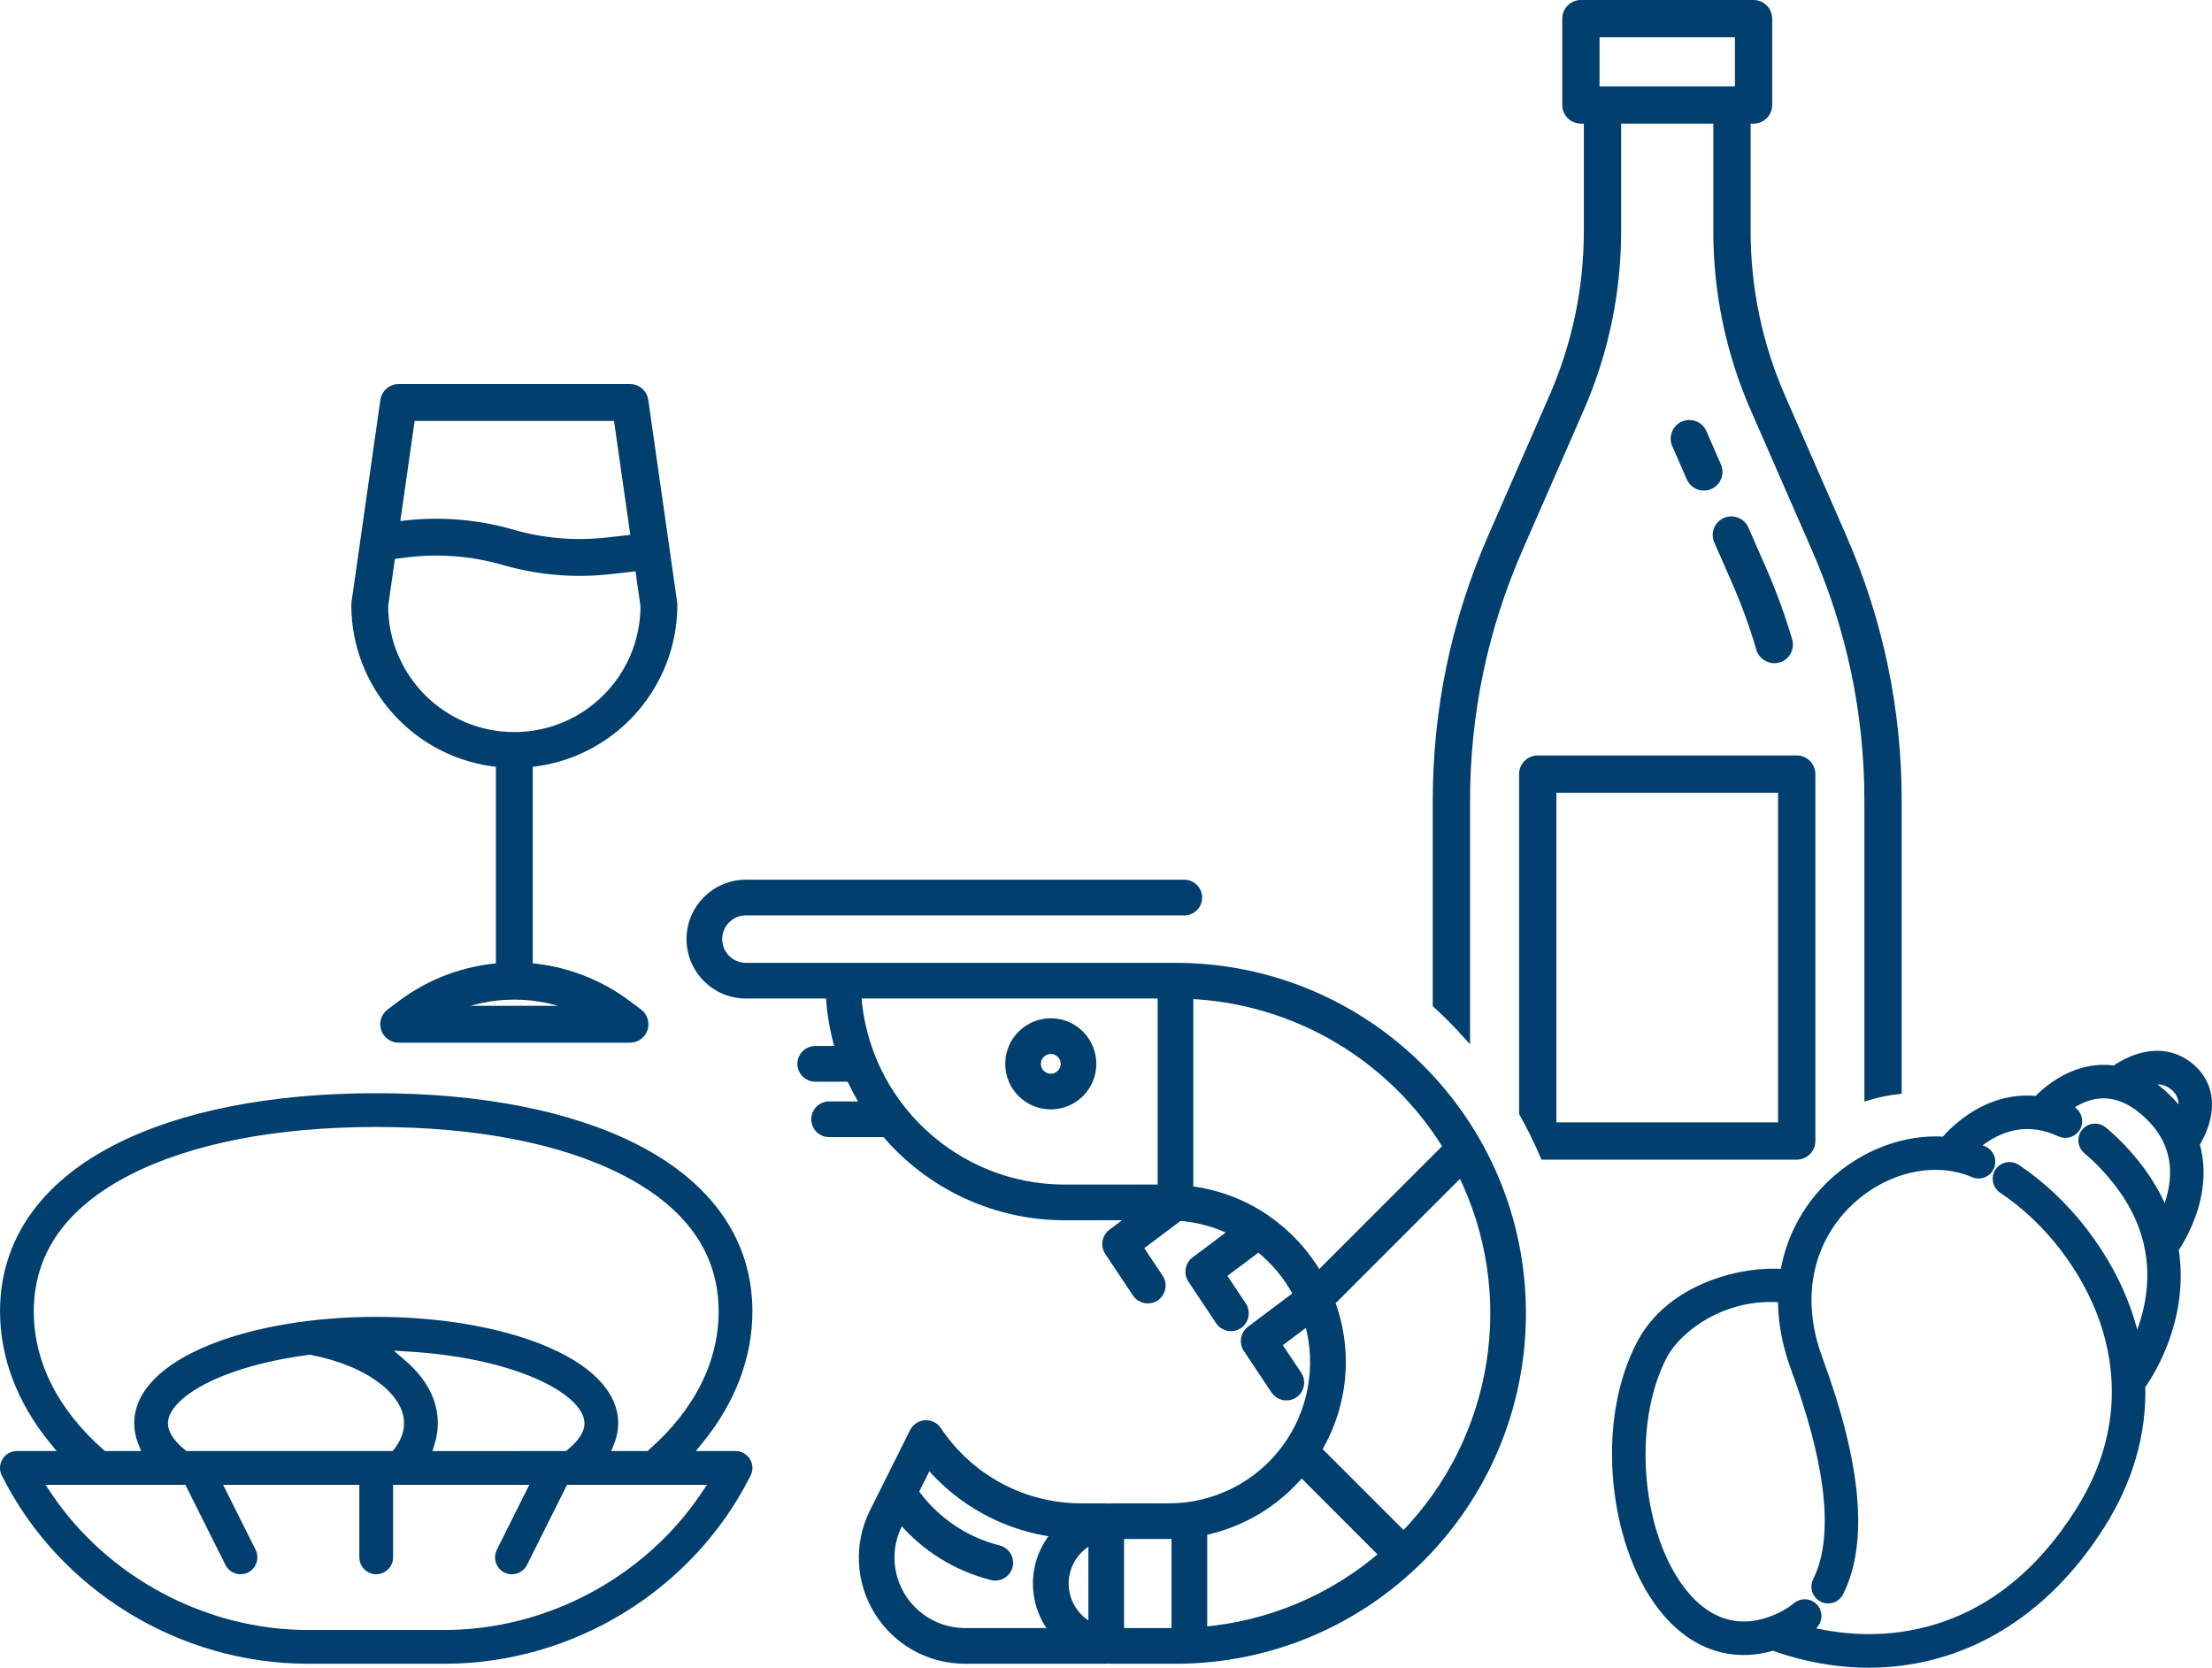 <!-- Generator: Adobe Illustrator 22.0.0, SVG Export Plug-In  -->
<svg version="1.1"
	 xmlns="http://www.w3.org/2000/svg" xmlns:xlink="http://www.w3.org/1999/xlink" xmlns:a="http://ns.adobe.com/AdobeSVGViewerExtensions/3.0/"
	 x="0px" y="0px" width="556.294px" height="419.373px" viewBox="0 0 556.294 419.373"
	 style="enable-background:new 0 0 556.294 419.373;" xml:space="preserve">
<style type="text/css">
	.st0{fill:#003F6E;stroke:#003F6E;stroke-width:2;stroke-miterlimit:10;}
</style>
<defs>
</defs>
<path class="st0" d="M550.254,267.842c-3.744-2.821-8.344-3.362-13.302-1.559c-2.265,0.823-4.089,1.957-5.135,2.689
	c-1.467-0.219-2.947-0.265-4.404-0.137c-7.534,0.656-13.109,5.723-15.091,7.792c-5.254-0.55-10.387,0.623-15.261,3.494
	c-3.978,2.341-6.759,5.249-8.028,6.726c-9.947-0.693-20.508,3.303-28.353,10.727c-5.682,5.375-9.633,12.204-11.425,19.748
	c-0.213,0.897-0.401,1.841-0.56,2.815c-5.617-0.453-12.089,0.522-17.927,2.709c-5.791,2.167-13.627,6.512-18.078,14.902
	c-5.14,9.689-7.233,22.316-5.894,35.553c1.298,12.83,5.77,24.551,12.27,32.157c5.436,6.362,12.159,9.725,19.442,9.725
	c0.003,0,0.006,0,0.009,0c2.42,0,4.912-0.379,7.41-1.128c7.717,2.825,16.022,4.317,24.042,4.317c0.001,0,0.002,0,0.003,0
	c23.49,0,44.256-12.427,58.473-34.989c7-11.11,10.389-22.847,10.078-34.891c1.586-2.227,5.936-8.976,7.932-18.433
	c1.131-5.36,1.281-10.725,0.444-15.95c1.041-1.528,4.094-6.389,5.522-12.703c1.088-4.812,1.002-9.429-0.255-13.728
	c0.746-1.222,1.874-3.324,2.546-5.795C556.266,276.168,554.683,271.181,550.254,267.842z M528.941,284.287
	c-0.661-0.549-1.491-0.806-2.35-0.727c-0.855,0.079-1.628,0.487-2.176,1.148c-1.131,1.364-0.941,3.394,0.422,4.524
	c1.366,1.133,2.748,2.43,4.106,3.855c10.142,10.632,13.93,22.57,11.258,35.483c-0.635,3.065-1.626,6.11-2.955,9.086
	c-0.538-2.554-1.241-5.096-2.1-7.591c-4.944-14.354-15.417-27.932-28.015-36.319c-0.715-0.476-1.572-0.647-2.414-0.477
	c-0.842,0.169-1.567,0.656-2.043,1.371c-0.981,1.475-0.58,3.474,0.895,4.455c11.467,7.634,21,19.993,25.501,33.062
	c3.878,11.262,5.975,28.696-6.062,47.799c-10.078,15.995-22.98,26.13-38.347,30.122c-11.845,3.077-22.645,1.787-30.201-0.116
	c0.506-0.355,0.99-0.722,1.45-1.097c1.372-1.121,1.577-3.149,0.456-4.521c-0.543-0.665-1.312-1.078-2.166-1.165
	c-0.857-0.082-1.691,0.165-2.356,0.708c-1.917,1.565-4.232,2.821-6.879,3.731c-9.966,3.422-16.928-1.556-21.012-6.335
	c-12.169-14.243-14.831-43.092-5.583-60.525c3.599-6.784,15.141-15.513,29.774-14.228c-0.052,5.699,1.037,11.603,3.24,17.564
	c4.046,10.949,6.683,20.755,7.838,29.146c1.412,10.257,0.626,18.437-2.337,24.309c-0.387,0.767-0.452,1.638-0.184,2.453
	s0.838,1.478,1.604,1.864c0.447,0.226,0.947,0.345,1.446,0.345c1.221,0,2.321-0.677,2.87-1.767
	c6.296-12.479,4.543-32.187-5.209-58.578c-2.982-8.067-3.623-15.826-1.903-23.062c1.502-6.324,4.818-12.052,9.588-16.565
	c8.968-8.485,21.515-11.357,31.216-7.145c1.627,0.705,3.521-0.045,4.227-1.669c0.705-1.625-0.043-3.521-1.669-4.228
	c-0.725-0.315-1.48-0.604-2.257-0.863c1.22-1.059,2.503-1.979,3.83-2.75c5.67-3.293,11.602-3.543,17.629-0.739
	c1.603,0.742,3.521,0.046,4.268-1.56c0.362-0.777,0.399-1.65,0.105-2.457c-0.295-0.807-0.885-1.45-1.664-1.812
	c-0.321-0.148-0.647-0.293-0.977-0.432c2.087-1.544,4.925-3.076,8.195-3.354c3.825-0.316,7.659,1.163,11.388,4.417
	c6.264,5.464,8.55,12.264,6.794,20.21c-0.389,1.762-0.97,3.546-1.734,5.325c-2.308-5.843-5.951-11.395-10.854-16.534
	C532.065,287.049,530.499,285.58,528.941,284.287z M539.935,272.066c2.517-0.728,4.684-0.424,6.45,0.909
	c2.312,1.742,2.989,4.033,2.129,7.208c-1.35-1.907-2.993-3.709-4.903-5.376C542.415,273.764,541.184,272.847,539.935,272.066z"/>
<path class="st0" d="M184.975,365.891h-12.086l3.154-3.88c7.967-9.799,12.177-20.949,12.177-32.244
	c0-17.349-9.789-31.53-28.31-41.01c-16.425-8.408-39.004-12.852-65.296-12.852c-26.29,0-48.869,4.444-65.296,12.852
	c-18.52,9.48-28.309,23.661-28.309,41.01c0,11.294,4.211,22.443,12.177,32.244l3.153,3.88H4.252c-1.147,0-2.152,0.562-2.757,1.542
	c-0.605,0.979-0.658,2.128-0.145,3.155c14.211,28.421,44.074,46.786,76.078,46.786H111.8c32.005,0,61.866-18.365,76.077-46.787
	c0.513-1.026,0.459-2.176-0.146-3.157C187.126,366.452,186.122,365.891,184.975,365.891z M7.497,329.767
	c0-14.963,8.337-26.817,24.777-35.233c15.515-7.942,37.072-12.139,62.339-12.139c25.268,0,46.824,4.198,62.339,12.139
	c16.441,8.415,24.777,20.269,24.777,35.233c0,12.953-6.167,25.239-17.834,35.529l-0.675,0.595h-10.966l1.29-3.256
	c0.617-1.556,0.929-3.153,0.929-4.747c0-7.421-6.645-14.142-18.709-18.924c-11.093-4.396-25.707-6.817-41.152-6.817
	s-30.059,2.421-41.152,6.817c-12.065,4.782-18.709,11.503-18.709,18.924c0,1.594,0.313,3.191,0.929,4.747l1.29,3.256H26.006
	l-0.675-0.595C13.664,355.007,7.497,342.721,7.497,329.767z M101.469,343.073l-5.308-4.605l7.013,0.433
	c11.48,0.708,21.923,2.816,30.2,6.096c9.149,3.626,14.611,8.445,14.611,12.891c0,2.48-1.565,4.996-4.649,7.478l-0.654,0.526H107.39
	l0.958-3.085c0.503-1.621,0.759-3.275,0.759-4.918C109.107,352.53,106.466,347.408,101.469,343.073z M102.617,357.888
	c0,2.425-0.891,4.807-2.649,7.079l-0.715,0.924H46.545l-0.653-0.525c-3.086-2.482-4.65-4.997-4.65-7.478
	c0-4.446,5.462-9.265,14.611-12.891c6.18-2.449,13.487-4.23,21.72-5.292l0.376-0.048l0.373,0.071
	C92.627,342.449,102.617,349.916,102.617,357.888z M177.175,376.088c-14.423,21.463-39.473,34.796-65.376,34.796H77.428
	c-25.902,0-50.953-13.333-65.375-34.797l-2.49-3.706h37.678l10.351,20.703c0.8,1.601,2.753,2.251,4.354,1.451
	c1.6-0.8,2.251-2.753,1.451-4.354l-8.899-17.8h36.872v19.251c0,1.789,1.456,3.245,3.245,3.245c1.789,0,3.244-1.455,3.244-3.244
	v-19.251h36.873l-8.901,17.801c-0.8,1.6-0.149,3.553,1.451,4.354c0.775,0.388,1.656,0.45,2.477,0.176
	c0.823-0.274,1.489-0.852,1.876-1.627l10.351-20.703h37.679L177.175,376.088z"/>
<g>
	<path class="st0" d="M264.261,277.974c5.774,0,10.455-4.681,10.455-10.455c0-5.774-4.681-10.455-10.455-10.455
		c-5.774,0-10.455,4.681-10.455,10.455C253.806,273.293,258.487,277.974,264.261,277.974z M264.261,264.034
		c1.925,0,3.485,1.56,3.485,3.485c0,1.925-1.56,3.485-3.485,3.485c-1.925,0-3.485-1.56-3.485-3.485
		C260.776,265.594,262.336,264.034,264.261,264.034z"/>
	<path class="st0" d="M295.626,243.124H187.591c-3.849,0-6.97-3.121-6.97-6.97c0-3.849,3.121-6.97,6.97-6.97h109.935
		c0.103,0.009,0.203,0.031,0.309,0.031s0.205-0.022,0.309-0.031c1.786-0.159,3.192-1.642,3.192-3.469
		c0-1.933-1.567-3.501-3.501-3.501H187.591c-7.698,0-13.94,6.242-13.94,13.94c0,7.698,6.242,13.94,13.94,13.94h21.087
		c0.252,4.727,1.07,9.408,2.44,13.94h-6.102c-1.925,0-3.485,1.56-3.485,3.485c0,1.925,1.56,3.485,3.485,3.485h8.803
		c1.091,2.404,2.341,4.732,3.744,6.97h-9.061c-1.925,0-3.485,1.56-3.485,3.485s1.56,3.485,3.485,3.485h13.94
		c0.066,0,0.119-0.034,0.18-0.039c11.228,13.283,27.734,20.946,45.125,20.949h17.425l-5.576,4.183
		c-1.48,1.109-1.834,3.182-0.808,4.722l6.97,10.455c1.069,1.601,3.233,2.034,4.834,0.965c1.601-1.069,2.033-3.233,0.965-4.834
		l-5.144-7.712l10.19-7.639c4.732,0.345,9.351,1.62,13.593,3.747l-9.689,7.266c-1.48,1.109-1.834,3.182-0.808,4.722l6.97,10.455
		c1.069,1.601,3.233,2.034,4.834,0.965c1.601-1.069,2.033-3.233,0.965-4.834l-5.144-7.712l9.169-6.873
		c4.062,3.204,7.402,7.227,9.803,11.808l-11.849,8.895c-1.48,1.109-1.834,3.182-0.808,4.722l6.97,10.455
		c1.069,1.601,3.233,2.034,4.834,0.965c1.601-1.069,2.034-3.233,0.965-4.834l-5.144-7.712l7.734-5.799
		c3.247,11.054,1.089,22.991-5.823,32.206c-6.914,9.216-17.769,14.629-29.289,14.605h-13.94c-0.47,0-0.931,0.039-1.394,0.07
		c-0.119,0-0.223-0.07-0.349-0.07h-6.235c-14.539,0.015-28.12-7.252-36.17-19.36c-0.689-1.035-1.877-1.623-3.117-1.545
		c-1.241,0.078-2.347,0.81-2.901,1.923l-10.079,20.16c-3.977,7.959-3.551,17.408,1.125,24.975
		c4.674,7.569,12.934,12.177,21.831,12.182h35.548c0.126,0,0.23-0.06,0.349-0.07c0.463,0.031,0.924,0.07,1.394,0.07h15.683
		c48.118,0,87.125-39.007,87.125-87.125S343.744,243.124,295.626,243.124z M292.141,298.884h-24.395
		c-27.506-0.034-50.292-21.349-52.159-48.79h76.554V298.884z M265.171,410.404h-22.518c-8.338-0.031-15.657-5.556-17.971-13.567
		c-1.295-4.499-0.851-9.32,1.244-13.508l0.645-1.286c5.944,7.055,13.955,12.063,22.899,14.318c0.279,0.068,0.565,0.104,0.851,0.104
		c1.758-0.003,3.238-1.317,3.453-3.061c0.213-1.746-0.907-3.376-2.612-3.805c-8.238-2.069-15.514-6.904-20.614-13.695l-0.541-0.722
		l3.485-6.97c8.139,9.594,19.579,15.79,32.063,17.365C259.325,392.627,259.161,403.165,265.171,410.404z M274.716,409.187
		c-4.244-2.013-6.955-6.284-6.97-10.981c0.017-4.695,2.728-8.963,6.97-10.974V409.187z M318.687,306.676
		c-0.177-0.157-0.369-0.294-0.575-0.41c-5.687-3.817-12.199-6.226-19.001-7.033v-49.052c26.609,1.178,50.897,15.487,64.821,38.192
		l-32.352,32.352C328.364,315.154,323.962,310.358,318.687,306.676z M295.626,410.404h-13.94v-24.395h12.197
		c0.589,0,1.161-0.066,1.743-0.087V410.404z M302.596,410.084v-24.953c9.676-1.994,18.386-7.213,24.708-14.804l20.597,20.61
		C335.191,401.93,319.337,408.629,302.596,410.084z M352.996,386.176l-0.014-0.014l-21.608-21.606
		c6.699-11.216,7.937-24.865,3.368-37.101l32.719-32.721C382.576,325.19,376.771,361.873,352.996,386.176z"/>
</g>
<path class="st0" d="M431.932,135.77l0.188,0.407l4.516,10.312c2.35,5.387,4.379,10.984,6.031,16.638
	c0.556,1.897,2.639,3.064,4.587,2.504c0.939-0.274,1.72-0.903,2.193-1.767c0.473-0.865,0.581-1.862,0.304-2.807
	c-1.742-5.933-3.888-11.828-6.378-17.52l-4.516-10.311c-0.52-1.302-1.659-2.179-2.994-2.343c-1.339-0.167-2.655,0.413-3.445,1.504
	C431.71,133.37,431.534,134.636,431.932,135.77z"/>
<path class="st0" d="M425.123,120.146c0.585,1.344,1.913,2.213,3.383,2.213c0.51,0.035,1.002-0.102,1.467-0.308
	c1.866-0.818,2.718-2.995,1.904-4.855l-3.716-8.511c-0.615-1.296-1.918-2.067-3.295-2.067c-0.498,0-1.006,0.101-1.494,0.314
	c-1.84,0.802-2.695,2.888-1.948,4.751L425.123,120.146z"/>
<path class="st0" d="M455.544,286.927v-92.27c0-2.034-1.655-3.689-3.689-3.689h-65.132c-2.034,0-3.689,1.655-3.689,3.689v85.223
	c1.954,3.467,3.728,7.049,5.303,10.737h63.518C453.889,290.616,455.544,288.961,455.544,286.927z M448.165,283.238h-57.754v-84.892
	h57.754V283.238z"/>
<path class="st0" d="M477.254,201.577c0.029-23.12-4.67-45.572-13.966-66.733l-15.233-34.835
	c-5.852-13.336-8.811-27.482-8.794-42.044V30.089h1.738c2.034,0,3.689-1.655,3.689-3.689V4.689c0-2.034-1.655-3.689-3.689-3.689
	h-43.421c-2.034,0-3.689,1.655-3.689,3.689V26.4c0,2.034,1.655,3.689,3.689,3.689h1.738v27.877
	c0.016,14.558-2.942,28.704-8.791,42.042l-15.235,34.832c-9.297,21.172-13.996,43.624-13.967,66.733v51.006
	c2.575,2.353,5.037,4.825,7.378,7.411v-58.414c-0.027-22.095,4.463-43.558,13.347-63.79l15.235-34.832
	c6.261-14.268,9.427-29.403,9.411-44.986V30.089h25.188v27.877c-0.016,15.587,3.151,30.722,9.413,44.985l15.234,34.837
	c8.883,20.23,13.374,41.692,13.346,63.79v74.073c2.384-0.7,4.849-1.209,7.378-1.513V201.577z M437.31,22.711h-36.043V8.378h36.043
	V22.711z"/>
<path class="st0" d="M157.709,252.475c-7.198-5.375-15.771-8.603-24.727-9.309v-51.239c20.581-1.896,36.337-19.148,36.364-39.815
	c0-0.172-0.011-0.346-0.036-0.517l-1.914-13.404v-0.025l-5.359-37.48c-0.257-1.79-1.792-3.12-3.601-3.12h-58.182
	c-1.809,0-3.343,1.33-3.599,3.12l-7.273,50.909c-0.025,0.17-0.037,0.344-0.037,0.517c0.027,20.668,15.783,37.919,36.364,39.815
	v51.243c-8.956,0.707-17.528,3.933-24.727,9.309l-2.91,2.182c-1.248,0.939-1.758,2.573-1.262,4.055s1.882,2.484,3.445,2.486h58.182
	c1.566,0,2.955-1.001,3.45-2.486c0.495-1.486-0.016-3.12-1.268-4.059L157.709,252.475z M103.408,104.839h51.875l4.364,30.545
	l-6.999,0.783c-7.953,0.89-16.003,0.22-23.699-1.976l-0.433-0.126c-8.935-2.537-18.29-3.242-27.505-2.074l-1.509,0.186
	L103.408,104.839z M96.619,152.362l1.818-12.727l3.469-0.424c8.226-1.056,16.582-0.439,24.563,1.818l0.426,0.126
	c8.624,2.472,17.647,3.228,26.563,2.227l7.219-0.808l1.396,9.789c0,18.075-14.652,32.727-32.727,32.727
	S96.619,170.437,96.619,152.362z M112.705,253.93c10.586-4.746,22.695-4.746,33.281,0H112.705z"/>
</svg>